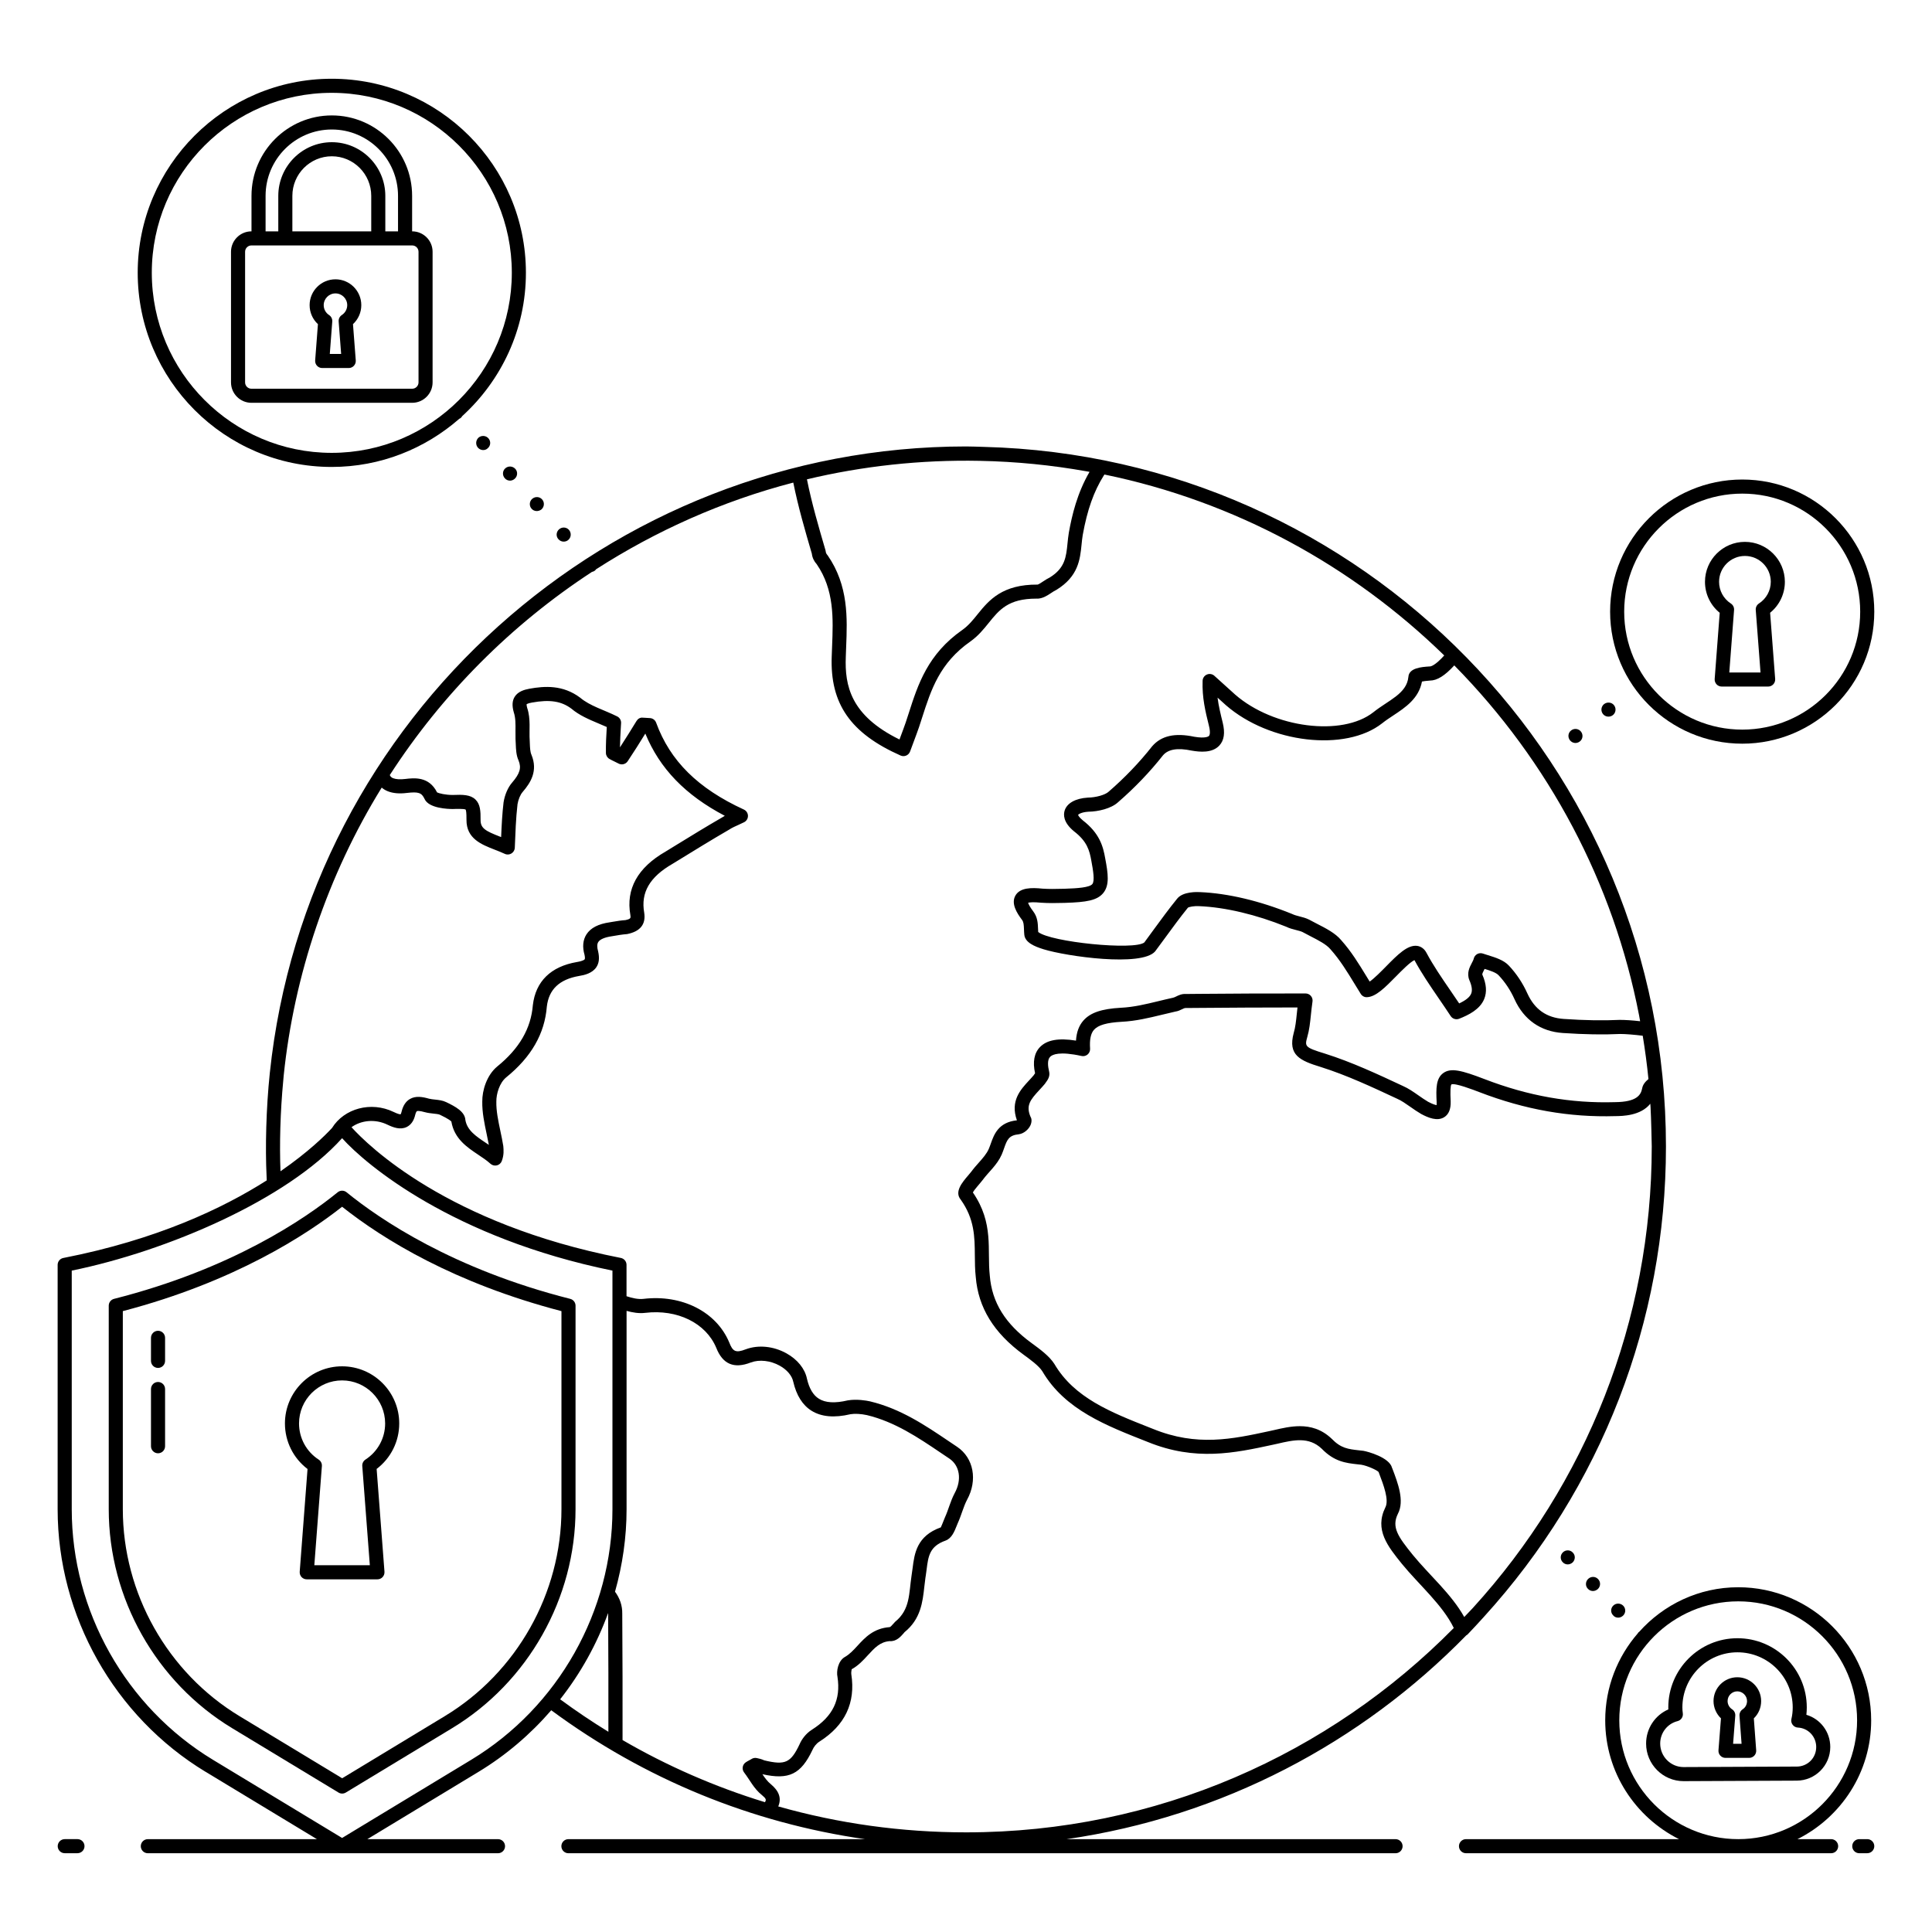<?xml version="1.0" encoding="UTF-8"?>
<!-- Uploaded to: ICON Repo, www.svgrepo.com, Generator: ICON Repo Mixer Tools -->
<svg fill="#000000" width="800px" height="800px" version="1.1" viewBox="144 144 512 512" xmlns="http://www.w3.org/2000/svg">
 <g>
  <path d="m574.12 572.17c0.746-0.711 0.785-1.867 0.078-2.613-0.711-0.746-1.906-0.785-2.648-0.074-0.746 0.707-0.785 1.867-0.039 2.613 0.34 0.41 0.824 0.598 1.344 0.598 0.449-0.004 0.895-0.188 1.266-0.523z"/>
  <path d="m567.45 565.11c0.746-0.707 0.785-1.867 0.078-2.613-0.711-0.785-1.906-0.785-2.648-0.074-0.746 0.707-0.785 1.902-0.078 2.613 0.676 0.738 1.812 0.832 2.648 0.074z"/>
  <path d="m560.77 558.06c0.711-0.707 0.785-1.867 0.039-2.613-0.676-0.746-1.867-0.785-2.613-0.074-0.746 0.707-0.785 1.867-0.078 2.609 0.715 0.785 1.863 0.793 2.652 0.078z"/>
  <path d="m560.36 337.58c-0.824 0.633-0.934 1.793-0.301 2.613 0.664 0.801 1.762 0.953 2.613 0.301 0.82-0.633 0.934-1.828 0.297-2.613-0.637-0.82-1.828-0.934-2.609-0.301z"/>
  <path d="m568.79 333.21c0.59 0.77 1.777 0.977 2.648 0.301 0.785-0.633 0.934-1.793 0.301-2.613-0.633-0.82-1.828-0.934-2.648-0.301-0.785 0.637-0.938 1.793-0.301 2.613z"/>
  <path d="m161.16 635.12h3.367c1.031 0 1.867-0.836 1.867-1.867s-0.836-1.867-1.867-1.867l-3.367 0.004c-1.031 0-1.867 0.836-1.867 1.867s0.836 1.863 1.867 1.863z"/>
  <path d="m638.84 631.39h-2.113c-1.031 0-1.867 0.836-1.867 1.867s0.836 1.867 1.867 1.867l2.113-0.004c1.031 0 1.867-0.836 1.867-1.867 0-1.027-0.836-1.863-1.867-1.863z"/>
  <path d="m292.14 284.29c-0.746 0.672-0.859 1.828-0.148 2.609 0.371 0.41 0.855 0.637 1.383 0.637 0.449 0 0.895-0.148 1.23-0.449 0.785-0.672 0.855-1.867 0.188-2.648-0.676-0.781-1.867-0.855-2.652-0.148z"/>
  <path d="m277.93 268.09c-0.785 0.672-0.855 1.867-0.148 2.652 0.34 0.41 0.859 0.633 1.383 0.633 0.449 0 0.898-0.188 1.23-0.488 0.785-0.672 0.859-1.867 0.188-2.609-0.711-0.785-1.871-0.859-2.652-0.188z"/>
  <path d="m270.8 259.99c-0.742 0.707-0.82 1.867-0.145 2.648 0.707 0.785 1.91 0.852 2.609 0.148 0.785-0.672 0.859-1.828 0.191-2.609-0.68-0.785-1.871-0.859-2.656-0.188z"/>
  <path d="m285.05 276.19c-0.785 0.672-0.855 1.867-0.188 2.609 0.617 0.746 1.801 0.867 2.648 0.188 0.746-0.672 0.859-1.867 0.148-2.648-0.664-0.746-1.824-0.82-2.609-0.148z"/>
  <path d="m231.9 164.87c-28.348 0-51.406 23.059-51.406 51.406 0 28.379 23.059 51.469 51.406 51.469 12.949 0 24.762-4.844 33.82-12.766 0.199-0.078 0.395-0.195 0.527-0.363 0.102-0.094 0.156-0.215 0.23-0.328 10.348-9.422 16.895-22.949 16.895-38.012-0.004-28.348-23.094-51.406-51.473-51.406zm0 99.141c-26.289 0-47.672-21.414-47.672-47.738 0-26.289 21.387-47.672 47.672-47.672 26.324 0 47.738 21.387 47.738 47.672 0 26.324-21.414 47.738-47.738 47.738z"/>
  <path d="m198.5 613.55 29.484 17.844h-44.805c-1.031 0-1.867 0.836-1.867 1.867s0.836 1.867 1.867 1.867h92.797c1.031 0 1.867-0.836 1.867-1.867s-0.836-1.867-1.867-1.867h-34.621l29.473-17.844c7.316-4.43 13.777-9.977 19.258-16.316 24.746 18.262 53.07 29.844 83.133 34.16h-78.582c-1.031 0-1.867 0.836-1.867 1.867s0.836 1.867 1.867 1.867h219.2c1.031 0 1.867-0.836 1.867-1.867s-0.836-1.867-1.867-1.867h-87.18c41.23-5.961 78.098-25.535 105.92-54.012 0.113-0.074 0.242-0.129 0.34-0.23 1.469-1.512 2.871-3.066 4.285-4.617 0.016-0.02 0.035-0.039 0.051-0.055 31.133-34.23 48.242-78.227 48.242-124.65 0-100.8-80.551-182.87-180.79-185.4-1.559-0.039-3.109-0.117-4.676-0.117-94.457 0-174.61 71.695-184.53 166.07-0.98 9.379-1.223 19.773-0.852 27.336 0.016 0.363 0.027 0.734 0.043 1.094-11.617 7.394-29.133 15.715-53.902 20.562-0.879 0.164-1.512 0.934-1.512 1.824v64.766c0 28.277 15.027 54.941 39.215 69.59zm167.44-25.164c0.926 6.031-1.223 10.477-6.746 13.984-1.668 1.027-2.809 2.707-3.285 3.852-2.363 4.981-3.824 5.609-9.355 4.297-0.762-0.352-1.449-0.5-2-0.617-0.504-0.109-1.023-0.004-1.445 0.285-0.176 0.121-0.359 0.211-0.543 0.305-0.324 0.168-0.645 0.34-0.957 0.559-0.891 0.617-1.055 1.844-0.41 2.676 1.492 1.93 2.57 4.273 4.688 5.965 1.137 0.945 1.254 1.258 0.824 1.906-13.195-4.043-25.879-9.578-37.73-16.465 0.027-11.18-0.008-22.359-0.078-33.496 0.039-2.141-0.648-4.117-1.918-5.816 1.988-7.051 3.062-14.398 3.062-21.867v-52.559c1.598 0.441 3.277 0.73 4.93 0.527 8.527-1.023 16.09 2.703 18.828 9.238 1.707 4.371 4.715 5.652 9.18 3.906 2.246-0.832 5.176-0.512 7.637 0.852 1.922 1.066 3.262 2.637 3.594 4.238 0.84 3.629 2.469 6.223 4.844 7.703 2.625 1.633 6.051 1.93 10.344 0.918 1.129-0.191 2.773-0.098 4.328 0.238 7.418 1.781 13.598 5.953 19.578 9.992l2.285 1.535c2.762 1.863 3.348 5.613 1.406 9.152-1.18 2.231-1.633 4.375-2.606 6.488l-0.305 0.754c-0.25 0.629-0.672 1.684-0.762 1.832-6.402 2.273-6.992 6.984-7.473 10.766-0.082 0.652-0.164 1.301-0.281 1.984-0.73 4.805-0.344 9.008-4.328 12.246-0.203 0.203-0.406 0.434-0.613 0.668-0.234 0.27-0.625 0.715-0.852 0.77-4.285 0.309-6.551 2.773-8.543 4.945-1.074 1.168-2.09 2.269-3.406 3.008-1.758 1.055-2.215 3.785-1.891 5.231zm-60.797-16.887c0 0.043 0.02 0.078 0.02 0.117 0.066 10.441 0.086 20.883 0.066 31.324-4.359-2.676-8.621-5.543-12.781-8.605 5.418-6.883 9.711-14.598 12.695-22.836zm207.84-38.332-0.082-0.18c-0.68-2.766-6.469-4.32-7.586-4.504l-1.031-0.117c-3.066-0.34-4.914-0.547-7.391-3.098-2.684-2.551-5.594-3.316-8.434-3.316-2.375 0-4.699 0.539-6.789 1.023l-1.219 0.27c-9.906 2.141-19.266 4.164-30.887-0.57l-1.008-0.398c-10.215-4.031-19.867-7.84-25.145-16.832-1.344-2.094-3.801-3.887-5.984-5.481-7.027-5.121-10.559-10.801-11.125-17.93-0.75-6.836 1.16-13.816-4.477-22.016 0.398-0.809 1.809-2.281 2.566-3.281 1.59-2.172 3.832-3.965 5.059-6.746 0.238-0.547 0.438-1.113 0.637-1.676 0.789-2.231 1.223-3.457 3.926-3.727 1.387-0.195 2.586-1.336 3.059-2.367 0.398-0.867 0.359-1.773 0.043-2.223-1.301-3.016-0.098-4.519 2.324-7.133 0.484-0.523 0.973-1.055 1.43-1.602 0.059-0.066 0.312-0.43 0.359-0.508 0.391-0.535 1.113-1.527 0.793-2.809-0.32-1.312-0.539-3.047 0.27-3.879 0.617-0.633 2.516-1.504 8.328-0.223 0.562 0.133 1.168-0.023 1.617-0.406 0.445-0.383 0.68-0.953 0.645-1.535-0.156-2.434 0.172-4.019 1.035-5 1.105-1.246 3.367-1.898 7.324-2.121 3.773-0.188 7.258-1.035 10.629-1.852 1.242-0.301 2.492-0.605 3.637-0.859 0.695-0.098 1.277-0.383 1.785-0.633 0.238-0.117 0.598-0.293 0.828-0.305l3.477-0.027c8.402-0.062 16.727-0.125 26.25-0.121-0.066 0.562-0.121 1.105-0.176 1.633-0.199 1.93-0.371 3.594-0.828 5.144-1.586 5.867 1.664 7.316 7.188 9.004 6.875 2.168 13.645 5.336 20.25 8.422 1.102 0.473 2.273 1.297 3.519 2.168 0.902 0.633 1.82 1.273 2.816 1.852 1.871 1.004 4.262 2.004 6.109 0.859 1.199-0.742 1.777-2.133 1.719-4.18-0.137-2.66-0.059-4.184 0.191-4.508 0.945-0.441 5.801 1.426 7.402 2.039 12.109 4.664 23.859 6.727 36.027 6.363 1.859-0.016 6.719-0.066 9.281-3.281 0.02 0.293 0.051 0.586 0.066 0.879 0.164 2.731 0.32 10.047 0.32 10.422 0 46.258-17.445 89.469-47.426 122.34-0.738 0.809-1.516 1.582-2.266 2.379-3.414-6.117-9.25-11.098-13.633-16.457-3.906-4.844-5.707-7.332-3.941-10.914 1.793-3.406-0.023-8.164-1.484-11.984zm20.41-129.43c0.68 1.551 0.84 2.727 0.477 3.602-0.375 0.906-1.391 1.738-3.172 2.578-0.781-1.168-1.562-2.309-2.336-3.434-2.336-3.406-4.539-6.625-6.32-9.957-0.539-1.039-1.406-1.699-2.449-1.855-2.551-0.359-5.211 2.328-8.301 5.473-1.227 1.246-3.098 3.148-4.312 3.984l-0.789-1.285c-2.098-3.438-4.078-6.688-6.777-9.707-1.527-1.832-3.992-3.098-6.379-4.316-0.695-0.355-1.387-0.707-2.117-1.113-0.852-0.422-1.723-0.645-2.566-0.859-0.684-0.176-1.332-0.344-1.961-0.648-8.531-3.465-16.969-5.465-24.344-5.777-0.734-0.043-4.535-0.203-6.078 1.723-2.207 2.719-4.277 5.551-6.281 8.289-0.852 1.164-1.699 2.324-2.43 3.324-2.648 2.152-24.863-0.098-28.125-2.773-0.02-0.289-0.027-0.574-0.039-0.855-0.055-1.434-0.113-3.055-1.258-4.578-0.953-1.258-1.273-1.969-1.379-2.309 0.391-0.105 1.352-0.238 3.453-0.016 2.074 0.141 3.894 0.098 5.832 0.051l0.555-0.012c5.551-0.176 8.48-0.613 10.109-2.644 1.664-2.074 1.254-5.098 0.492-9.117-0.562-3.231-1.492-6.672-5.965-10.121-0.984-0.809-1.215-1.355-1.23-1.43 0.078-0.137 0.816-0.723 2.746-0.844 2.582-0.031 6.019-0.828 7.836-2.5 4.445-3.852 8.473-8.062 11.926-12.449 1.395-1.617 3.859-2.027 7.574-1.246 2.258 0.395 5.469 0.68 7.348-1.336 1.277-1.367 1.566-3.363 0.891-6.102-0.547-2.215-1.07-4.352-1.363-6.598l2.207 1.996c11.578 10.094 31.695 12.441 41.41 4.809 0.938-0.75 1.961-1.426 2.981-2.098 3.168-2.098 6.734-4.461 7.578-8.969 0.367-0.082 1.012-0.18 2.109-0.258 1.91-0.016 3.949-1.281 6.457-4.023 25.156 25.547 42.195 57.738 48.965 92.707 0.102 0.527 0.188 1.062 0.285 1.59-2.027-0.227-3.934-0.355-5.398-0.355-4.359 0.211-9.211 0.133-14.84-0.25-4.559-0.309-7.715-2.523-9.645-6.762-1.203-2.691-2.894-5.238-4.867-7.336-1.371-1.5-3.606-2.188-5.574-2.797-0.461-0.145-0.918-0.285-1.344-0.43-0.504-0.172-1.059-0.125-1.52 0.137-0.461 0.258-0.793 0.703-0.91 1.223-0.066 0.301-0.281 0.711-0.508 1.148-0.594 1.121-1.395 2.656-0.652 4.527zm-170.04-112.54c-0.316-0.352-0.488-0.668-0.508-0.945-0.012-0.137-0.035-0.285-0.078-0.418-1.797-6.137-3.656-12.484-4.918-18.809 14.699-3.504 30.105-5.211 45.766-4.898 9.801 0.191 19.148 1.148 28.227 2.758 0.301 0.055 0.598 0.105 0.898 0.16-3.297 5.672-4.66 11.527-5.481 16.086-0.16 0.941-0.254 1.883-0.352 2.824-0.367 3.672-0.66 6.566-4.684 9.07-0.574 0.27-1.148 0.637-1.715 1.012-0.609 0.402-1.297 0.859-1.531 0.883-9.305-0.062-12.848 4.07-15.855 7.805-1.27 1.574-2.469 3.062-4.074 4.195-9.203 6.445-11.77 14.434-14.246 22.16l-0.789 2.414c-0.438 1.262-0.883 2.453-1.387 3.801l-0.25 0.676c-12.949-6.348-14.527-14.25-14.23-21.895l0.094-2.633c0.309-7.606 0.652-16.223-4.887-24.246zm-62.461 4.356c0.34-0.074 0.668-0.215 0.91-0.48 0.059-0.047 0.078-0.125 0.129-0.184 15.922-10.242 33.508-18.105 52.297-23 1.293 6.445 3.133 12.746 4.918 18.844 0.121 1.051 0.598 2.039 1.285 2.777 4.684 6.805 4.379 14.422 4.082 21.785l-0.098 2.656c-0.477 12.527 4.977 20.387 18.25 26.273 0.242 0.109 0.5 0.16 0.758 0.16 0.246 0 0.496-0.051 0.73-0.148 0.473-0.203 0.844-0.59 1.023-1.074l0.949-2.555c0.516-1.379 0.969-2.594 1.426-3.91l0.805-2.477c2.394-7.469 4.66-14.52 12.84-20.25 2.039-1.441 3.461-3.203 4.836-4.906 2.773-3.441 5.176-6.422 12.59-6.422 0.145 0 0.301 0 0.453 0.004 1.383-0.098 2.504-0.844 3.5-1.5 0.406-0.27 0.809-0.547 1.418-0.844 5.789-3.574 6.234-8.039 6.633-11.973 0.082-0.855 0.172-1.715 0.312-2.555 1.203-6.676 2.93-11.551 5.613-15.816 0.039-0.062 0.098-0.141 0.141-0.203 34.617 7.121 65.641 24.152 90.047 47.949-2.414 2.668-3.519 2.914-3.836 2.914h-0.008c-0.047-0.004-0.098 0.004-0.148 0.004-2.004 0.137-5.356 0.371-5.508 2.769-0.438 4.492-5.289 6.16-9.285 9.363-8.297 6.519-26.449 4.191-36.617-4.676l-5.512-4.981c-0.539-0.488-1.312-0.625-1.98-0.336-0.672 0.281-1.113 0.926-1.141 1.652-0.156 4.481 0.734 8.109 1.684 11.949 0.484 1.957 0.125 2.535 0.004 2.664-0.117 0.125-0.879 0.738-3.914 0.219-5.117-1.078-8.73-0.273-11.152 2.535-3.359 4.269-7.227 8.305-11.535 12.039-0.898 0.832-3.324 1.527-5.488 1.555-3.273 0.203-5.519 1.445-6.152 3.406-0.332 1.035-0.461 3.121 2.457 5.512 3.473 2.676 4.121 5.035 4.617 7.867 0.477 2.527 0.93 5.289 0.266 6.117-0.734 0.922-3.949 1.145-7.301 1.25l-0.539 0.012c-1.926 0.047-3.582 0.086-5.418-0.039-2.856-0.297-5.93-0.305-7.144 1.848-1.176 2.094 0.332 4.547 1.77 6.445 0.414 0.551 0.461 1.297 0.508 2.469 0.02 0.488 0.035 0.98 0.09 1.48 0.227 2.051 2.707 3.086 5.106 3.828 6.102 1.887 26.008 4.715 29.566 0.551 0.859-1.148 1.715-2.316 2.574-3.492 1.973-2.699 4.012-5.492 6.106-8.078 0.297-0.223 1.668-0.496 3.031-0.406 6.902 0.293 15.125 2.25 23.023 5.453 0.852 0.422 1.723 0.645 2.566 0.859 0.684 0.176 1.332 0.344 1.758 0.547 0.688 0.383 1.418 0.758 2.152 1.133 2.047 1.051 4.168 2.137 5.246 3.43 2.519 2.816 4.414 5.926 6.422 9.215l1.605 2.609c0.352 0.566 1.004 0.922 1.645 0.875 2.359-0.078 4.832-2.594 7.699-5.508 1.441-1.469 3.777-3.836 4.887-4.312 1.867 3.465 4.094 6.715 6.445 10.148 1.043 1.523 2.102 3.07 3.156 4.676 0.484 0.738 1.414 1.031 2.246 0.711 2.488-0.98 5.496-2.461 6.633-5.219 0.766-1.859 0.598-3.996-0.484-6.461-0.086-0.219 0.246-0.855 0.512-1.367 0.027-0.055 0.059-0.109 0.086-0.164 1.457 0.449 3.051 0.965 3.723 1.703 1.715 1.816 3.164 4.004 4.203 6.332 2.484 5.457 6.91 8.555 12.793 8.953 5.777 0.387 10.773 0.473 15.184 0.258 1.496 0 3.711 0.184 6 0.469 0.617 3.789 1.137 7.613 1.516 11.477-0.805 0.664-1.496 1.461-1.668 2.481-0.344 1.77-1.457 3.59-7.191 3.641-11.691 0.352-22.977-1.633-34.613-6.117-6.047-2.32-8.902-3.047-10.914-1.582-1.914 1.387-1.93 4.078-1.742 7.684 0.012 0.422-0.023 0.684-0.004 0.797-0.289-0.027-0.961-0.188-2.273-0.887-0.848-0.496-1.676-1.078-2.5-1.652-1.344-0.941-2.738-1.914-4.137-2.516-6.66-3.113-13.539-6.332-20.664-8.582-5.449-1.664-5.379-1.93-4.703-4.426 0.543-1.84 0.738-3.754 0.949-5.781 0.117-1.121 0.242-2.312 0.43-3.602 0.082-0.535-0.078-1.082-0.43-1.492-0.352-0.41-0.867-0.648-1.41-0.648-10.355-0.023-19.375 0.039-28.414 0.109l-3.336 0.031c-1.035-0.078-1.938 0.363-2.586 0.684-0.219 0.105-0.543 0.266-0.793 0.312-1.309 0.281-2.59 0.594-3.867 0.902-3.352 0.812-6.508 1.582-9.941 1.75-5.113 0.285-8.078 1.293-9.922 3.371-1.184 1.34-1.832 3.066-1.98 5.336-4.648-0.742-7.695-0.18-9.527 1.695-1.543 1.578-1.984 3.922-1.316 6.969-0.027 0.043-0.062 0.082-0.09 0.125-0.152 0.203-0.254 0.336-0.211 0.32-0.414 0.496-0.859 0.977-1.301 1.453-2.258 2.434-5.035 5.434-3.211 10.559-4.918 0.516-6.074 3.785-6.922 6.176-0.172 0.48-0.344 0.965-0.543 1.426-0.566 1.285-1.582 2.434-2.66 3.648-0.688 0.773-1.379 1.555-1.961 2.356-0.246 0.316-0.539 0.66-0.844 1.016-1.559 1.824-3.691 4.324-1.965 6.391 3.668 5.148 3.707 9.84 3.746 14.809 0.016 1.859 0.027 3.781 0.242 5.668 0.645 8.129 4.781 14.863 12.652 20.605 1.902 1.387 4.062 2.965 4.988 4.406 6.016 10.258 17.008 14.426 27.945 18.742 12.66 5.16 23.031 2.918 33.062 0.754l1.277-0.281c4.289-0.996 8.336-1.93 11.754 1.309 3.356 3.457 6.391 3.797 9.602 4.152l0.914 0.102c1.605 0.266 4.168 1.441 4.562 1.922l0.152 0.402c1.129 2.957 2.676 7.004 1.645 8.973-2.918 5.926 0.621 10.309 4.371 14.957 4.527 5.551 10.777 10.855 13.762 17.008-32.965 33.41-78.723 54.16-129.24 54.16-17.078 0-33.777-2.336-49.785-6.871 0.898-2.133 0.262-4.047-2.004-5.93-0.844-0.676-1.52-1.602-2.195-2.609 7.043 1.57 10.211 0.008 13.277-6.453 0.285-0.688 0.977-1.664 1.852-2.199 6.758-4.293 9.602-10.254 8.434-17.836-0.086-0.398 0.094-1.234 0.094-1.324 1.789-0.992 3.059-2.375 4.281-3.711 1.82-1.98 3.254-3.547 5.801-3.746 1.723 0.145 2.898-1.172 3.648-2.031 0.152-0.172 0.301-0.34 0.301-0.359 4.277-3.457 4.781-7.996 5.223-12.004 0.375-3.387 0.207-1.477 0.598-4.527 0.453-3.606 0.781-6.211 5.035-7.723 1.621-0.598 2.332-2.383 2.961-3.961l0.254-0.625c0.953-2.066 1.512-4.402 2.477-6.231 2.848-5.188 1.75-11.078-2.617-14.02l-2.273-1.527c-6.254-4.219-12.723-8.586-20.84-10.535-0.977-0.211-3.496-0.656-5.891-0.254-3.398 0.801-5.898 0.652-7.637-0.43-1.527-0.953-2.57-2.711-3.176-5.332-0.547-2.652-2.527-5.094-5.43-6.707-3.422-1.902-7.441-2.309-10.77-1.074-2.754 1.078-3.477 0.527-4.394-1.816-3.402-8.133-12.535-12.758-22.734-11.543-1.414 0.164-3.031-0.223-4.484-0.703v-8.312c0-0.895-0.629-1.66-1.508-1.832-45.914-8.992-67.062-29.863-71.375-34.648 2.57-1.855 6.266-2.234 9.5-0.68 1.582 0.766 3.422 1.445 5.113 0.633 1.145-0.551 1.914-1.652 2.281-3.254 0.156-0.629 0.348-0.887 0.434-0.938 0.113-0.074 0.574-0.18 2.207 0.281 0.688 0.184 1.438 0.27 2.168 0.352 0.66 0.066 1.395 0.148 1.734 0.312 2.359 1.125 2.941 1.668 3.027 1.797 0.766 4.547 4.141 6.805 7.121 8.793 1.18 0.789 2.297 1.535 3.242 2.394 0.461 0.418 1.094 0.57 1.703 0.43 0.605-0.148 1.094-0.59 1.305-1.172 0.594-1.629 0.488-2.844 0.391-3.953-0.211-1.332-0.496-2.676-0.781-4.027-0.57-2.703-1.109-5.258-1.062-7.723-0.027-2.109 0.855-5 2.59-6.434 6.684-5.414 10.215-11.578 10.793-18.777 0.527-4.555 3.336-7.211 8.555-8.113 1.438-0.227 3.469-0.715 4.547-2.301 0.727-1.062 0.898-2.398 0.492-4.211-0.32-1.109-0.309-1.941 0.035-2.481 0.469-0.73 1.715-1.258 3.621-1.535 1.562-0.266 2.711-0.473 4.027-0.57 3.477-0.695 5-2.586 4.527-5.66-0.949-5.352 1.434-9.465 7.531-12.973 5.707-3.504 10.328-6.359 14.941-9.027 0.793-0.523 1.684-0.918 2.551-1.305 0.492-0.223 0.977-0.441 1.441-0.676 0.641-0.32 1.043-0.98 1.031-1.699s-0.434-1.363-1.086-1.664c-12.164-5.586-19.551-12.898-23.246-23.016-0.258-0.711-0.922-1.195-1.676-1.223l-0.832-0.051c-0.262-0.02-0.523-0.039-1.039-0.059-0.711-0.082-1.309 0.312-1.66 0.891-1.387 2.254-2.863 4.652-4.379 6.981 0.027-1.859 0.137-3.707 0.242-5.512l0.055-0.91c0.043-0.742-0.359-1.441-1.027-1.777-3.457-1.73-7.215-2.758-9.828-4.977-4.555-3.406-9.371-3.106-13.48-2.356-1.34 0.25-2.992 0.723-3.871 2.137-0.641 1.039-0.73 2.34-0.242 4.062 0.504 1.484 0.48 3.164 0.461 4.941-0.027 2.391 0.031 2.277 0.074 3.5 0.055 1.402 0.113 2.992 0.738 4.359 0.809 1.973 0.367 3.465-1.734 5.906-1.07 1.238-1.902 3.144-2.234 5.184-0.359 3.039-0.508 5.953-0.645 9.219-0.121-0.047-0.242-0.094-0.359-0.141-3.785-1.48-5.109-2.195-5.09-4.402 0.023-2.301-0.066-4.156-1.348-5.402-1.332-1.297-3.293-1.328-6.074-1.219-1.812 0-3.574-0.398-4.117-0.695-2.129-4.269-6.059-3.824-8.434-3.543-1.328 0.164-2.461 0.094-3.219-0.207-0.477-0.191-0.719-0.48-0.867-0.832 13.891-21.492 32.18-39.859 53.598-53.848zm-82.559 158.84c-0.281-7.098-0.066-15.73 0.742-24.133 0.039-0.414 0.066-0.832 0.109-1.246 2.742-26.547 11.613-53.043 25.973-76.293 0.465 0.402 1.008 0.73 1.633 0.977 1.367 0.539 3.07 0.688 5.035 0.438 3.078-0.352 3.906-0.066 4.676 1.566 1.098 2.555 6.332 2.695 7.481 2.695h0.016c0.742-0.027 2.996-0.109 3.394 0.148 0.113 0.164 0.246 0.77 0.23 2.711-0.039 4.977 3.945 6.535 7.469 7.91 0.871 0.34 1.777 0.695 2.688 1.113 1.18 0.562 2.586-0.273 2.648-1.613 0.16-3.871 0.285-7.809 0.719-11.531 0.207-1.266 0.742-2.543 1.367-3.262 2.133-2.477 4.078-5.574 2.336-9.832-0.352-0.762-0.395-1.91-0.438-3.019l-0.031-0.777c-0.188-2.644 0.324-5.719-0.664-8.625-0.199-0.707-0.148-0.977-0.16-0.98 0.039-0.039 0.301-0.246 1.383-0.449 4.777-0.867 7.832-0.375 10.477 1.602 2.09 1.777 4.672 2.867 7.172 3.918 0.742 0.312 1.484 0.625 2.215 0.953-0.137 2.223-0.262 4.516-0.23 6.867 0.008 0.656 0.359 1.258 0.93 1.59 0.422 0.246 0.902 0.477 1.387 0.711 0.348 0.164 0.688 0.332 1.008 0.504 0.844 0.461 1.906 0.207 2.445-0.598 1.605-2.394 3.184-4.922 4.676-7.336 3.82 9.281 10.594 16.301 21.066 21.797-0.289 0.156-0.566 0.324-0.832 0.496-4.059 2.344-8 4.762-11.992 7.215l-2.894 1.777c-7.398 4.254-10.527 9.918-9.312 16.793 0.121 0.781 0.16 1.047-1.328 1.359-1.043 0.062-2.164 0.246-3.316 0.441l-0.793 0.133c-3.066 0.441-5.09 1.492-6.195 3.203-0.957 1.492-1.117 3.356-0.512 5.426 0.195 0.891 0.066 1.141 0.035 1.184-0.027 0.047-0.348 0.445-2.078 0.723-6.894 1.191-10.922 5.121-11.656 11.43-0.5 6.191-3.582 11.504-9.441 16.254-2.793 2.309-4 6.371-3.961 9.312-0.051 2.828 0.555 5.711 1.145 8.504 0.211 1.008 0.426 2.016 0.598 2.953-0.246-0.164-0.492-0.328-0.734-0.492-2.691-1.797-5.016-3.352-5.488-6.113-0.137-2.188-2.606-3.543-5.117-4.738-0.914-0.441-1.941-0.551-2.934-0.66-0.547-0.059-1.109-0.113-1.586-0.238-1.719-0.488-3.523-0.816-5.074 0.094-1.062 0.621-1.797 1.723-2.184 3.297-0.125 0.543-0.262 0.727-0.254 0.742-0.086 0.031-0.535 0.027-1.887-0.625-5.957-2.875-13.082-0.934-16.301 4.254-1.887 2.051-6.332 6.406-13.656 11.473zm-55.32 26.332c25.246-5.152 56.969-18.754 71.648-35.094 6.316 7.059 29.414 26.473 71.645 35.094v63.234c0 26.977-14.336 52.422-37.418 66.398l-34.227 20.723-34.238-20.723c-23.07-13.977-37.41-39.418-37.41-66.398z"/>
  <path d="m205.51 601.98 28.199 17.066c0.59 0.359 1.344 0.359 1.93 0l28.184-17.066c20.168-12.211 32.699-34.441 32.699-58.02l0.004-53.938c0-0.855-0.578-1.598-1.406-1.809-31.082-7.883-50.48-21.082-59.277-28.25-0.68-0.555-1.664-0.559-2.356 0-8.824 7.172-28.25 20.375-59.262 28.246-0.828 0.211-1.406 0.953-1.406 1.809v53.945c-0.004 23.574 12.523 45.805 32.691 58.016zm-28.961-110.52c29.594-7.746 48.711-20.246 58.109-27.66 11.043 8.75 29.777 20.258 58.133 27.664v52.492c0 22.277-11.84 43.285-30.898 54.824l-27.215 16.48-27.234-16.48c-19.059-11.539-30.895-32.547-30.895-54.824z"/>
  <path d="m185.88 496.67c-1.031 0-1.867 0.836-1.867 1.867v6.109c0 1.031 0.836 1.867 1.867 1.867s1.867-0.836 1.867-1.867v-6.109c0-1.031-0.836-1.867-1.867-1.867z"/>
  <path d="m185.88 510.24c-1.031 0-1.867 0.836-1.867 1.867v15.16c0 1.031 0.836 1.867 1.867 1.867s1.867-0.836 1.867-1.867v-15.16c0-1.031-0.836-1.867-1.867-1.867z"/>
  <path d="m225.5 533.3-2.074 27.23c-0.035 0.52 0.141 1.031 0.492 1.41s0.848 0.598 1.371 0.598h18.738c1.098 0 1.938-0.93 1.863-2.008l-2.078-27.246c3.769-2.859 5.988-7.285 5.988-12.051 0-8.348-6.793-15.145-15.145-15.145-8.348 0-15.145 6.793-15.145 15.145 0.004 4.773 2.223 9.207 5.988 12.066zm9.156-23.477c6.289 0 11.41 5.117 11.41 11.41 0 3.875-1.949 7.453-5.215 9.57-0.57 0.371-0.898 1.027-0.844 1.707l2.004 26.293h-14.711l2.004-26.281c0.051-0.68-0.273-1.336-0.844-1.707-3.266-2.117-5.211-5.703-5.211-9.586-0.004-6.289 5.117-11.406 11.406-11.406z"/>
  <path d="m253.23 205.31h-0.016v-9.406c0-11.754-9.543-21.316-21.281-21.316-11.734 0-21.285 9.562-21.285 21.316v9.406h-0.016c-2.984 0-5.414 2.43-5.414 5.414v34.609c0 2.988 2.43 5.414 5.414 5.414h42.594c2.984 0 5.414-2.43 5.414-5.414v-34.609c0.004-2.984-2.426-5.414-5.41-5.414zm-38.848-9.406c0-9.699 7.871-17.586 17.551-17.586 9.676 0 17.547 7.887 17.547 17.586v9.406h-3.367v-9.406c0-7.84-6.359-14.219-14.18-14.219-7.82 0-14.184 6.379-14.184 14.219v9.406h-3.367zm28 9.406h-20.902v-9.406c0-5.781 4.691-10.488 10.453-10.488 5.762 0 10.449 4.703 10.449 10.488zm12.531 40.023c0 0.93-0.754 1.684-1.684 1.684h-42.594c-0.93 0-1.684-0.754-1.684-1.684v-34.609c0-0.93 0.754-1.684 1.684-1.684h10.848 31.73 0.016c0.93 0 1.684 0.754 1.684 1.684z"/>
  <path d="m232.9 218.02c-3.777 0-6.848 3.074-6.848 6.848 0 1.938 0.809 3.75 2.203 5.035l-0.734 9.621c-0.074 1.082 0.77 2.008 1.863 2.008h7.035c1.098 0 1.938-0.93 1.863-2.008l-0.738-9.625c1.395-1.285 2.203-3.098 2.203-5.031 0.004-3.777-3.07-6.848-6.848-6.848zm1.691 9.465c-0.57 0.371-0.898 1.027-0.844 1.707l0.66 8.613h-3.008l0.656-8.605c0.051-0.68-0.273-1.332-0.844-1.707-0.895-0.582-1.426-1.562-1.426-2.621 0-1.719 1.398-3.117 3.117-3.117 1.715 0 3.117 1.398 3.117 3.117-0.004 1.051-0.535 2.031-1.43 2.613z"/>
  <path d="m639.88 599.9c0-19.441-15.797-35.262-35.219-35.262-10.441 0-19.812 4.59-26.273 11.828-0.047 0.039-0.109 0.055-0.152 0.102-0.09 0.082-0.137 0.191-0.203 0.289-5.363 6.188-8.633 14.234-8.633 23.047 0 13.781 7.984 25.707 19.559 31.488h-56.453c-1.031 0-1.867 0.836-1.867 1.867s0.836 1.867 1.867 1.867h96.762c1.031 0 1.867-0.836 1.867-1.867s-0.836-1.867-1.867-1.867h-8.918c11.559-5.785 19.531-17.707 19.531-31.492zm-35.219 31.492c-17.387 0-31.531-14.125-31.531-31.488 0-17.387 14.145-31.531 31.531-31.531 17.363 0 31.488 14.145 31.488 31.531 0 17.363-14.125 31.488-31.488 31.488z"/>
  <path d="m622.71 598.44c0.07-0.637 0.105-1.297 0.105-1.965 0-10.105-8.238-18.328-18.371-18.328-10.105 0-18.328 8.223-18.328 18.328 0 0.18 0.004 0.359 0.012 0.539-3.539 1.539-5.894 5.055-5.894 9.043 0 5.496 4.453 9.965 9.93 9.965l29.957-0.133c4.922 0 8.922-4 8.922-8.918 0.004-4.035-2.652-7.449-6.332-8.531zm-2.594 13.719-29.957 0.133c-3.414 0-6.191-2.797-6.191-6.234 0-2.824 1.891-5.266 4.598-5.941 0.93-0.234 1.531-1.129 1.395-2.074-0.078-0.523-0.113-1.043-0.113-1.566 0-8.047 6.551-14.598 14.598-14.598 8.074 0 14.641 6.547 14.641 14.598 0 1.082-0.117 2.106-0.344 3.047-0.133 0.543-0.012 1.113 0.324 1.559 0.332 0.445 0.848 0.719 1.402 0.742 2.715 0.129 4.844 2.387 4.844 5.148 0 2.91-2.277 5.188-5.195 5.188z"/>
  <path d="m604.41 588.49c-3.477 0-6.309 2.828-6.309 6.309 0 1.73 0.734 3.398 1.973 4.582l-0.66 8.465c-0.043 0.52 0.137 1.031 0.488 1.414 0.352 0.383 0.848 0.598 1.371 0.598h6.273c0.516 0 1.012-0.215 1.367-0.598 0.352-0.379 0.531-0.891 0.496-1.406l-0.625-8.473c1.23-1.172 1.938-2.816 1.938-4.586-0.004-3.473-2.836-6.305-6.312-6.305zm1.426 8.484c-0.574 0.371-0.898 1.023-0.852 1.707l0.551 7.449h-2.246l0.578-7.438c0.055-0.684-0.27-1.344-0.848-1.715-0.734-0.473-1.188-1.305-1.188-2.176 0-1.422 1.156-2.578 2.578-2.578 1.395 0 2.578 1.18 2.578 2.578-0.004 0.898-0.434 1.711-1.152 2.172z"/>
  <path d="m605.72 271.08c-19.312 0-35.023 15.711-35.023 35.023 0 19.289 15.711 34.98 35.023 34.98 19.289 0 34.984-15.691 34.984-34.984 0-19.309-15.691-35.02-34.984-35.02zm0 66.277c-17.254 0-31.293-14.02-31.293-31.25 0-17.254 14.039-31.293 31.293-31.293 17.23 0 31.25 14.035 31.25 31.293 0.004 17.23-14.016 31.25-31.25 31.25z"/>
  <path d="m606.42 287.6c-5.836 0-10.582 4.746-10.582 10.582 0 3.219 1.441 6.215 3.906 8.215l-1.336 17.539c-0.078 1.086 0.773 2.008 1.863 2.008h12.305c1.098 0 1.938-0.93 1.863-2.008l-1.34-17.547c2.469-2 3.91-4.992 3.91-8.207-0.008-5.836-4.758-10.582-10.59-10.582zm3.719 16.332c-0.574 0.371-0.898 1.027-0.848 1.707l1.266 16.578h-8.277l1.266-16.566c0.051-0.68-0.273-1.336-0.844-1.707-1.961-1.273-3.129-3.426-3.129-5.758 0-3.777 3.074-6.852 6.852-6.852 3.781 0 6.852 3.074 6.852 6.852-0.004 2.324-1.176 4.473-3.137 5.746z"/>
 </g>
</svg>